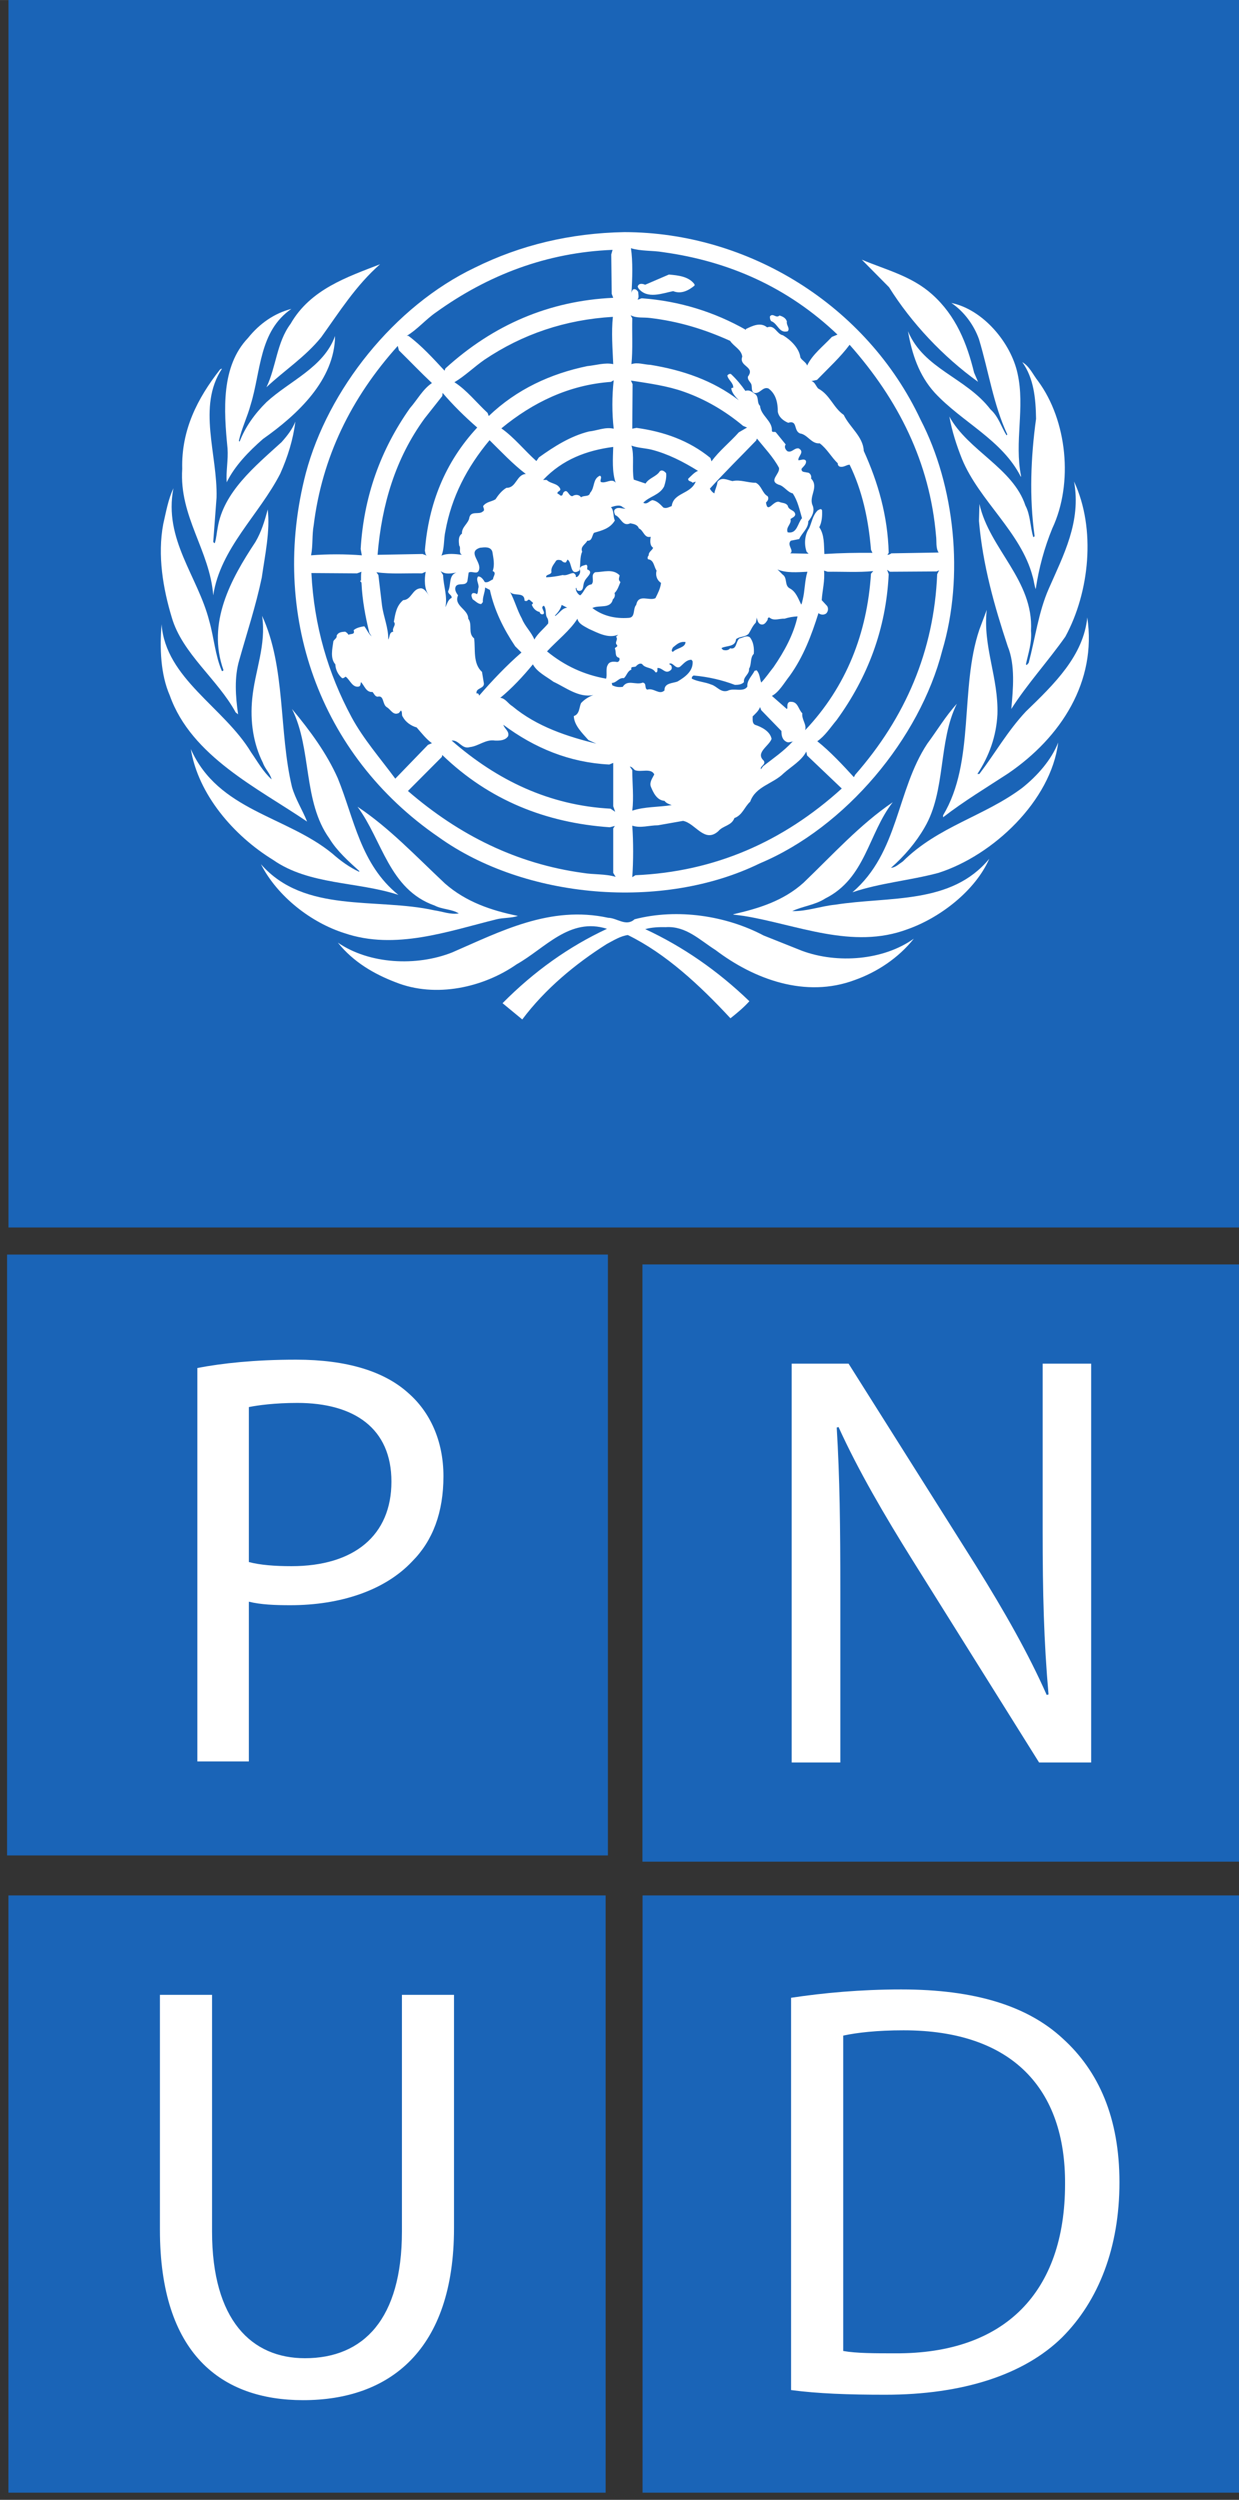<?xml version="1.0" encoding="UTF-8" standalone="no"?>
<svg
   width="96.655"
   height="195"
   version="1.1"
   viewBox="0 0 25.574 51.594"
   id="svg113"
   sodipodi:docname="pnud.svg"
   inkscape:version="1.1.2 (1:1.1+202202050950+0a00cf5339)"
   xmlns:inkscape="http://www.inkscape.org/namespaces/inkscape"
   xmlns:sodipodi="http://sodipodi.sourceforge.net/DTD/sodipodi-0.dtd"
   xmlns="http://www.w3.org/2000/svg"
   xmlns:svg="http://www.w3.org/2000/svg">
  <rect x="0" y="0" width="25.574" height="51.594" fill="#333333" stroke="none"/>
  <sodipodi:namedview
     id="namedview115"
     pagecolor="#ffffff"
     bordercolor="#666666"
     borderopacity="1.0"
     inkscape:pageshadow="2"
     inkscape:pageopacity="0.0"
     inkscape:pagecheckerboard="0"
     showgrid="false"
     fit-margin-top="0"
     fit-margin-left="0"
     fit-margin-right="0"
     fit-margin-bottom="0"
     inkscape:zoom="4.1948718"
     inkscape:cx="48.154034"
     inkscape:cy="97.5"
     inkscape:window-width="1920"
     inkscape:window-height="1052"
     inkscape:window-x="0"
     inkscape:window-y="1"
     inkscape:window-maximized="1"
     inkscape:current-layer="svg113" />
  <defs
     id="defs5">
    <clipPath
       id="clipPath6711-2">
      <path
         d="M 0,612 H 792 V 0 H 0 Z"
         id="path2" />
    </clipPath>
  </defs>
  <g
     transform="matrix(3.075,0,0,3.075,1114.443,-1558.707)"
     id="g109">
    <path
       d="m -358.34,519.35 h -4.033 v -4.033 h 4.033 z"
       fill="#1a64b7"
       id="path7" />
    <g
       transform="matrix(0.093,0,0,-0.093,-394.96,546.6)"
       id="g107">
      <g
         clip-path="url(#clipPath6711-2)"
         id="g105">
        <g
           transform="translate(378.14,319.99)"
           id="g11">
          <path
             d="m 0,0 c 0,3.848 -2.69,5.68 -6.793,5.68 -1.62,0 -2.858,-0.17 -3.498,-0.3 V -5.804 C -9.483,-6.02 -8.413,-6.103 -7.219,-6.103 -2.69,-6.103 0,-3.885 0,0 m 3.754,0.388 c 0,-2.603 -0.765,-4.651 -2.262,-6.152 -1.962,-2.084 -5.165,-3.156 -8.791,-3.156 -1.114,0 -2.136,0.041 -2.992,0.254 v -11.528 h -3.717 V 8.2 c 1.796,0.343 4.144,0.601 7.131,0.601 3.678,0 6.364,-0.854 8.073,-2.39 C 2.774,5.045 3.754,2.955 3.754,0.388"
             fill="#ffffff"
             id="path9" />
        </g>
        <path
           d="m 439.38,292.56 h -43.123 v 43.104 h 43.123 z"
           fill="#1a64b7"
           id="path13" />
        <g
           transform="translate(410.54,299.72)"
           id="g17">
          <path
             d="m 0,0 v 12.302 c 0,4.784 -0.042,8.236 -0.261,11.868 l 0.131,0.041 C 1.282,21.099 3.203,17.81 5.207,14.604 L 14.345,0 h 3.759 V 28.783 H 14.603 V 16.697 c 0,-4.441 0.084,-7.942 0.424,-11.786 L 14.896,4.872 c -1.323,2.989 -3.023,5.98 -5.12,9.35 L 0.595,28.783 H -3.511 V 0 Z"
             fill="#ffffff"
             id="path15" />
        </g>
        <path
           d="m 393.6,247.02 h -43.104 v 43.104 H 393.6 Z"
           fill="#1a64b7"
           id="path19" />
        <g
           transform="translate(361.43,282.95)"
           id="g23">
          <path
             d="m 0,0 v -16.956 c 0,-8.97 4.442,-12.297 10.337,-12.297 6.231,0 10.889,3.591 10.889,12.423 V 0 h -3.759 v -17.08 c 0,-6.325 -2.777,-9.146 -7.001,-9.146 -3.845,0 -6.704,2.741 -6.704,9.146 V 0 Z"
             fill="#ffffff"
             id="path21" />
        </g>
        <path
           d="m 439.39,247.02 h -43.125 v 43.104 h 43.125 z"
           fill="#1a64b7"
           id="path25" />
        <g
           transform="translate(426.76,269.29)"
           id="g29">
          <path
             d="m 0,0 c 0.043,6.873 -3.804,11.1 -11.658,11.1 -1.92,0 -3.372,-0.168 -4.354,-0.382 v -22.761 c 0.933,-0.17 2.299,-0.17 3.756,-0.17 C -4.315,-12.255 0,-7.772 0,0 m 3.926,0.127 c 0,-4.694 -1.495,-8.542 -4.138,-11.188 -2.737,-2.694 -7.178,-4.14 -12.77,-4.14 -2.69,0 -4.87,0.082 -6.793,0.337 v 28.312 c 2.31,0.347 4.999,0.602 7.945,0.602 5.339,0 9.137,-1.198 11.663,-3.544 C 2.431,8.153 3.926,4.781 3.926,0.127"
             fill="#ffffff"
             id="path27" />
        </g>
        <path
           d="m 350.5,338.33 h 88.925 v 88.924 H 350.5 Z"
           fill="#1a64b7"
           id="path31" />
        <g
           transform="translate(417.61,363.92)"
           id="g35">
          <path
             d="m 0,0 c -2.037,-0.545 -4.217,-0.724 -6.198,-1.398 3.354,2.879 3.166,7.336 5.405,10.726 0.713,0.959 1.303,1.966 2.133,2.88 C -0.021,9.469 0.57,5.926 -0.994,3.271 -1.598,2.216 -2.463,1.197 -3.413,0.368 c 0.31,0.011 0.582,0.283 0.854,0.461 2.547,2.537 5.868,3.248 8.618,5.31 C 7.16,7.016 8.167,8.166 8.654,9.41 8.131,5.202 3.949,1.255 0,0"
             fill="#ffffff"
             id="path33" />
        </g>
        <g
           transform="translate(426.78,380.97)"
           id="g39">
          <path
             d="m 0,0 c -1.244,-1.767 -2.751,-3.415 -3.9,-5.217 0.13,1.424 0.297,3.176 -0.26,4.528 -0.961,2.904 -1.801,5.856 -2.074,9.043 l 0.035,1.222 c 0.722,-3.259 3.924,-5.5 3.721,-9.152 0.072,-0.887 -0.202,-1.634 -0.366,-2.416 l 0.058,-0.059 0.142,0.165 c 0.475,1.79 0.711,3.675 1.447,5.345 1.053,2.407 2.358,4.837 1.826,7.74 C 2.228,7.773 1.742,3.199 0,0"
             fill="#ffffff"
             id="path37" />
        </g>
        <g
           transform="translate(424.81,399.42)"
           id="g43">
          <path
             d="m 0,0 c 2.098,-2.844 2.56,-7.373 1.03,-10.632 -0.569,-1.387 -0.97,-2.857 -1.197,-4.386 -0.106,0.261 -0.129,0.617 -0.224,0.914 -0.831,3.187 -3.854,5.463 -5.096,8.475 -0.392,0.983 -0.724,2.002 -0.914,3.069 1.329,-2.453 4.599,-3.722 5.489,-6.425 0.367,-0.686 0.343,-1.539 0.567,-2.275 0.049,0 0.096,0.035 0.096,0.083 -0.391,2.785 -0.272,5.701 0.106,8.451 -0.024,1.493 -0.165,2.939 -0.995,4.09 C -0.604,1.055 -0.367,0.461 0,0"
             fill="#ffffff"
             id="path41" />
        </g>
        <g
           transform="translate(423.33,399.97)"
           id="g47">
          <path
             d="M 0,0 C 0.557,-2.488 -0.25,-4.919 0.259,-7.431 L 0.236,-7.455 c -1.352,2.667 -4.231,3.924 -6.211,6.058 -1.149,1.268 -1.647,2.808 -1.932,4.443 1.138,-2.737 4.195,-3.341 5.951,-5.64 0.593,-0.534 0.782,-1.269 1.161,-1.874 l 0.058,0.06 C -1.745,-2.252 -2.087,0.178 -2.786,2.478 -3.142,3.474 -3.842,4.457 -4.777,5.085 -2.479,4.612 -0.476,2.205 0,0"
             fill="#ffffff"
             id="path45" />
        </g>
        <g
           transform="translate(417.16,405.68)"
           id="g51">
          <path
             d="M 0,0 C 1.741,-1.552 2.525,-3.567 3.034,-5.653 L 3.32,-6.317 C 0.794,-4.504 -1.492,-2.063 -3.104,0.51 L -5.072,2.501 C -3.342,1.766 -1.481,1.328 0,0"
             fill="#ffffff"
             id="path49" />
        </g>
        <g
           transform="translate(377.32,407.85)"
           id="g55">
          <path
             d="m 0,0 c -1.743,-1.528 -2.952,-3.461 -4.245,-5.262 -1.16,-1.434 -2.642,-2.382 -3.957,-3.615 0.71,1.47 0.735,3.225 1.742,4.575 C -5.026,-1.801 -2.371,-0.924 0,0"
             fill="#ffffff"
             id="path53" />
        </g>
        <g
           transform="translate(367.79,402.53)"
           id="g59">
          <path
             d="M 0,0 C 0.843,1.055 1.922,1.79 3.13,2.098 0.783,0.485 0.937,-2.407 0.19,-4.813 -0.047,-5.701 -0.46,-6.519 -0.664,-7.432 l 0.06,-0.047 c 0.391,1.031 1.079,2.003 1.933,2.845 1.67,1.541 4.136,2.501 4.952,4.776 -0.035,-3.165 -2.677,-5.654 -5.202,-7.432 -1.043,-0.912 -2.05,-1.956 -2.619,-3.128 -0.06,0.794 0.12,1.6 0.06,2.453 C -1.754,-5.204 -1.954,-2.051 0,0"
             fill="#ffffff"
             id="path57" />
        </g>
        <g
           transform="translate(363.04,393.08)"
           id="g63">
          <path
             d="M 0,0 C -0.072,2.798 1.091,5.085 2.726,7.17 2.774,7.195 2.809,7.242 2.868,7.23 1.066,4.492 2.56,1.043 2.477,-2.074 L 2.238,-5.263 C 2.274,-5.286 2.274,-5.381 2.356,-5.345 2.464,-4.99 2.488,-4.61 2.56,-4.243 2.984,-1.671 5.216,0.154 7.17,1.932 7.584,2.394 7.952,2.869 8.165,3.413 8.011,2.133 7.607,0.842 7.075,-0.344 5.558,-3.306 2.749,-5.736 2.238,-9.126 1.989,-5.879 -0.227,-3.449 0,0"
             fill="#ffffff"
             id="path61" />
        </g>
        <g
           transform="translate(361.67,389.1)"
           id="g67">
          <path
             d="m 0,0 c 0.202,0.877 0.356,1.778 0.735,2.584 -0.722,-3.697 1.768,-6.365 2.584,-9.577 0.343,-1.197 0.427,-2.489 0.913,-3.615 0.047,-0.024 0.083,0.023 0.117,0.059 -1.22,3.414 0.536,6.579 2.299,9.246 0.428,0.723 0.677,1.528 0.891,2.359 0.189,-1.542 -0.201,-3.32 -0.428,-4.92 -0.426,-2.039 -1.067,-3.97 -1.623,-5.95 -0.368,-1.232 -0.273,-2.63 -0.084,-3.923 l -0.176,0.142 C 3.935,-11.213 1.374,-9.352 0.616,-6.744 -0.011,-4.67 -0.427,-2.264 0,0"
             fill="#ffffff"
             id="path65" />
        </g>
        <g
           transform="translate(361.55,381.87)"
           id="g71">
          <path
             d="m 0,0 c 0.285,-3.923 4.505,-5.996 6.46,-9.245 0.463,-0.664 0.864,-1.398 1.481,-1.955 -0.095,0.416 -0.485,0.771 -0.628,1.198 -0.687,1.361 -0.936,2.986 -0.77,4.633 0.19,2.004 1.03,3.865 0.71,5.973 1.72,-3.708 1.198,-8.331 2.158,-12.349 0.248,-0.877 0.758,-1.659 1.091,-2.501 -3.532,2.407 -8.345,4.694 -9.91,9.102 C -0.07,-3.626 -0.144,-1.742 0,0"
             fill="#ffffff"
             id="path69" />
        </g>
        <g
           transform="translate(363.66,372.86)"
           id="g75">
          <path
             d="m 0,0 c 1.97,-4.455 6.898,-4.824 10.207,-7.538 0.604,-0.534 1.243,-0.995 1.931,-1.316 l 0.036,0.036 c -0.759,0.688 -1.637,1.47 -2.17,2.359 C 8.071,-3.77 8.749,0 7.303,2.892 8.618,1.315 9.814,-0.319 10.608,-2.109 11.795,-5.025 12.245,-8.322 14.982,-10.525 12.02,-9.553 8.548,-9.825 5.939,-8 3.083,-6.245 0.534,-3.272 0,0"
             fill="#ffffff"
             id="path73" />
        </g>
        <g
           transform="translate(368.72,364.55)"
           id="g79">
          <path
             d="m 0,0 c 3.152,-3.59 8.31,-2.393 12.517,-3.33 0.591,-0.083 1.138,-0.319 1.766,-0.225 -0.499,0.32 -1.196,0.284 -1.741,0.569 C 9.245,-1.825 8.76,1.742 6.97,4.148 9.258,2.631 11.178,0.581 13.287,-1.397 14.805,-2.726 16.629,-3.342 18.549,-3.733 18.087,-3.898 17.482,-3.852 16.985,-3.982 13.536,-4.835 9.695,-6.223 6.033,-4.978 3.651,-4.23 1.197,-2.347 0,0"
             fill="#ffffff"
             id="path77" />
        </g>
        <g
           transform="translate(411.58,356.19)"
           id="g83">
          <path
             d="m 0,0 c -3.556,-1.329 -7.272,0.059 -10.052,2.168 -1.129,0.712 -2.124,1.743 -3.584,1.648 -0.524,0.011 -1.035,-0.013 -1.486,-0.142 2.707,-1.257 5.214,-2.986 7.517,-5.203 -0.391,-0.44 -0.889,-0.854 -1.366,-1.232 -2.21,2.381 -4.665,4.669 -7.405,6.008 -0.535,-0.071 -1.043,-0.392 -1.53,-0.652 -2.228,-1.41 -4.433,-3.224 -6.091,-5.44 l -1.423,1.174 c 2.276,2.298 4.789,4.088 7.54,5.368 -2.703,0.854 -4.469,-1.409 -6.52,-2.56 -2.393,-1.671 -5.831,-2.453 -8.724,-1.304 -1.554,0.593 -3.059,1.459 -4.185,2.868 2.276,-1.564 5.667,-1.73 8.25,-0.71 3.474,1.505 7.075,3.412 11.261,2.501 0.651,-0.012 1.292,-0.665 1.907,-0.107 3.11,0.806 6.635,0.249 9.319,-1.173 L -3.805,2.109 C -1.245,1.161 2.074,1.421 4.268,2.987 3.14,1.576 1.601,0.568 0,0"
             fill="#ffffff"
             id="path81" />
        </g>
        <g
           transform="translate(415.4,359.86)"
           id="g87">
          <path
             d="m 0,0 c -3.993,-1.505 -8.013,0.344 -11.848,0.96 l -0.736,0.095 v 0.023 c 1.829,0.415 3.61,0.961 5.07,2.276 2.147,2.062 4.053,4.184 6.436,5.808 C -2.844,6.897 -3.032,3.674 -5.948,2.216 -6.672,1.743 -7.586,1.66 -8.333,1.303 -7.265,1.28 -6.294,1.66 -5.237,1.766 -1.326,2.382 3.154,1.753 5.892,5.085 4.873,2.762 2.323,0.818 0,0"
             fill="#ffffff"
             id="path85" />
        </g>
        <g
           transform="translate(422.65,371.1)"
           id="g91">
          <path
             d="m 0,0 c -1.576,-1.031 -3.177,-1.991 -4.694,-3.164 v 0.142 c 2.324,3.864 1.185,9.161 2.62,13.404 l 0.532,1.423 C -1.836,9.161 -0.687,6.921 -0.771,4.266 -0.854,2.666 -1.375,1.245 -2.217,-0.036 h 0.143 C -0.938,1.457 -0.048,3.046 1.281,4.468 3.343,6.459 5.44,8.498 5.714,11.26 6.411,6.648 3.827,2.607 0,0"
             fill="#ffffff"
             id="path89" />
        </g>
        <g
           transform="translate(417.53,385.48)"
           id="g95">
          <path
             d="m 0,0 c -0.227,-5.547 -2.29,-10.336 -5.916,-14.473 l -0.095,-0.178 c -0.745,0.818 -1.741,1.886 -2.643,2.596 0.547,0.367 0.961,1.008 1.398,1.529 2.252,3.094 3.568,6.578 3.757,10.526 L -3.616,0.32 -3.414,0.177 -0.036,0.2 0.141,0.283 Z m -21.781,-21.726 -0.226,-0.142 c 0.083,1.209 0.083,2.513 0,3.721 0.592,-0.201 1.22,0.024 1.849,0.024 l 1.818,0.32 c 0.902,-0.178 1.543,-1.635 2.54,-0.747 0.345,0.415 0.95,0.381 1.164,0.949 0.581,0.212 0.724,0.805 1.141,1.184 0.391,1.115 1.65,1.28 2.419,2.052 0.56,0.497 1.297,0.911 1.628,1.564 l 0.059,-0.284 2.502,-2.383 c -4.236,-3.841 -9.174,-6.01 -14.894,-6.258 m -0.038,7.584 c 0.428,-0.176 1.164,0.179 1.4,-0.307 -0.132,-0.273 -0.344,-0.533 -0.26,-0.853 0.177,-0.439 0.438,-1.02 0.996,-1.055 0.143,-0.189 0.332,-0.237 0.523,-0.309 -0.951,-0.153 -1.971,-0.106 -2.847,-0.402 0.119,0.96 0,1.955 0,2.926 l -0.178,0.262 c 0.165,-0.023 0.249,-0.165 0.366,-0.262 m -0.877,6.01 c -0.261,-0.035 -0.472,-0.012 -0.686,0.083 -0.109,0.013 -0.073,0.131 -0.109,0.202 0.345,-0.011 0.512,0.403 0.878,0.343 0.214,0.191 0.25,0.51 0.545,0.617 -0.095,0.307 0.287,0.107 0.367,0.284 0.108,0.096 0.249,0.202 0.404,0.119 0.237,-0.344 0.724,-0.201 0.962,-0.593 0.118,-0.047 0.154,0.083 0.143,0.166 v 0.142 c 0.379,0.037 0.569,-0.509 0.974,-0.142 0.094,0.083 0.07,0.262 0,0.343 -0.048,0.024 -0.107,0.049 -0.119,0.108 0.272,0.13 0.438,-0.415 0.771,-0.225 0.273,0.225 0.462,0.509 0.831,0.509 l 0.082,-0.106 c 0.06,-0.712 -0.545,-1.139 -1.079,-1.459 -0.344,-0.142 -0.974,-0.093 -0.951,-0.651 -0.39,-0.356 -0.758,0.213 -1.247,0.059 -0.226,0.118 -0.01,0.45 -0.32,0.51 -0.498,-0.213 -1.091,0.26 -1.446,-0.309 m -2.868,-13.428 c -4.765,0.651 -8.937,2.715 -12.635,5.914 l 2.443,2.453 0.036,0.144 c 3.377,-3.261 7.467,-4.896 12.09,-5.216 l 0.366,0.096 -0.118,-0.179 v -3.212 l 0.176,-0.285 c -0.735,0.226 -1.599,0.155 -2.358,0.285 m -16.701,11.236 c -1.705,3.165 -2.713,6.614 -2.902,10.407 l 3.293,-0.024 0.323,0.118 C -41.6,0 -41.577,-0.226 -41.587,-0.487 l -0.024,0.036 c -0.095,-0.072 0.07,-0.107 0.06,-0.177 0.058,-1.256 0.282,-2.442 0.567,-3.605 l 0.166,-0.259 c -0.249,0.223 -0.343,0.497 -0.532,0.735 -0.274,-0.048 -0.569,-0.107 -0.772,-0.286 0.131,-0.342 -0.213,-0.236 -0.366,-0.331 -0.048,0.082 -0.143,0.178 -0.238,0.225 -0.249,-0.013 -0.51,-0.037 -0.616,-0.285 0.035,-0.177 -0.167,-0.26 -0.238,-0.403 -0.071,-0.533 -0.248,-1.231 0.142,-1.67 0.012,-0.392 0.202,-0.747 0.486,-0.996 0.119,-0.024 0.178,0.071 0.261,0.107 0.319,-0.237 0.486,-0.819 0.96,-0.712 0.144,0.072 0.096,0.213 0.144,0.319 0.249,-0.247 0.366,-0.757 0.828,-0.71 0.118,-0.119 0.177,-0.331 0.368,-0.344 0.497,0.131 0.318,-0.568 0.687,-0.769 0.285,-0.179 0.44,-0.606 0.853,-0.404 l 0.143,0.178 c 0.13,-0.096 0.023,-0.332 0.141,-0.462 0.203,-0.38 0.606,-0.653 0.997,-0.759 0.343,-0.391 0.699,-0.853 1.103,-1.138 l -0.285,-0.119 -2.36,-2.441 c -1.078,1.458 -2.309,2.87 -3.153,4.433 m -2.737,13.855 c 0.605,4.895 2.689,9.186 6.068,12.944 l 0.083,-0.32 c 0.808,-0.795 1.612,-1.637 2.384,-2.36 -0.666,-0.45 -1.056,-1.208 -1.588,-1.813 -2.123,-3.009 -3.331,-6.377 -3.556,-10.158 l 0.083,-0.462 c -1.185,0.095 -2.478,0.095 -3.663,0 0.143,0.723 0.06,1.458 0.189,2.169 m 8.82,15.361 c 3.756,2.702 7.987,4.327 12.753,4.516 l -0.096,-0.331 0.034,-2.845 0.109,-0.285 c -4.624,-0.213 -8.653,-1.944 -12.114,-5.096 l -0.059,-0.165 c -0.793,0.852 -1.684,1.836 -2.619,2.522 h -0.106 c 0.734,0.428 1.374,1.187 2.098,1.684 M -23.347,10.5 c -0.617,0.144 -1.198,-0.142 -1.791,-0.201 -1.325,-0.333 -2.487,-1.066 -3.612,-1.873 -0.06,-0.094 -0.121,-0.178 -0.18,-0.261 -0.819,0.724 -1.622,1.731 -2.526,2.359 2.289,1.886 4.898,3.141 7.909,3.355 l 0.2,0.118 c -0.128,-1.15 -0.128,-2.382 0,-3.497 m -0.937,-3.84 c -0.071,0.166 0.131,0.345 -0.059,0.451 -0.545,-0.249 -0.343,-0.854 -0.711,-1.245 -0.06,-0.308 -0.462,-0.153 -0.652,-0.32 -0.143,0.225 -0.427,0.214 -0.628,0.083 -0.284,0 -0.332,0.58 -0.628,0.285 -0.083,-0.096 -0.037,-0.309 -0.26,-0.225 -0.049,0.082 -0.131,0.094 -0.19,0.141 -0.013,0.179 0.297,0.154 0.19,0.368 -0.214,0.38 -0.677,0.32 -0.961,0.604 h -0.26 c 1.398,1.482 3.152,2.134 5.061,2.383 -0.025,-0.853 -0.093,-1.813 0.176,-2.584 -0.294,0.367 -0.711,-0.095 -1.078,0.059 m -3.308,-9.648 c 0.214,0.214 0.417,0.475 0.488,0.771 l 0.402,-0.201 c -0.367,-0.024 -0.569,-0.393 -0.852,-0.594 z m 3.818,-3.556 c -0.167,-0.271 -0.035,-0.676 -0.119,-0.996 -1.576,0.274 -2.998,0.927 -4.267,1.969 0.712,0.77 1.683,1.528 2.194,2.359 0.072,-0.38 0.521,-0.558 0.828,-0.736 0.635,-0.283 1.398,-0.719 2.117,-0.417 -0.059,-0.044 -0.104,-0.112 -0.16,-0.15 0.202,-0.203 -0.154,-0.416 0.083,-0.606 0.048,-0.154 -0.154,-0.131 -0.166,-0.249 0.118,-0.213 -0.036,-0.593 0.307,-0.663 0.085,-0.119 0,-0.297 -0.141,-0.308 -0.237,0.047 -0.557,0.059 -0.676,-0.203 m -7.312,12.779 c -0.333,-0.191 -0.593,-0.522 -0.795,-0.831 -0.285,-0.178 -0.652,-0.166 -0.889,-0.486 0,-0.129 0.154,-0.296 -0.022,-0.391 -0.275,-0.26 -0.842,0.071 -0.972,-0.426 -0.051,-0.439 -0.569,-0.687 -0.535,-1.174 -0.284,-0.191 -0.236,-0.557 -0.202,-0.854 0.154,-0.188 -0.07,-0.533 0.202,-0.675 -0.461,0.059 -1.068,0.131 -1.482,-0.06 0.226,0.534 0.155,1.198 0.285,1.767 0.439,2.453 1.554,4.61 3.188,6.566 0.819,-0.806 1.694,-1.742 2.62,-2.441 -0.675,-0.024 -0.687,-1.021 -1.398,-0.995 m -1.647,-14.024 -0.12,0.736 c -0.674,0.604 -0.464,1.648 -0.568,2.417 -0.475,0.38 -0.095,0.997 -0.427,1.424 0.011,0.687 -1.068,0.923 -0.735,1.683 -0.131,0.189 -0.296,0.437 -0.143,0.675 0.214,0.25 0.675,-0.024 0.818,0.343 l 0.093,0.629 c 0.251,0.142 0.606,-0.178 0.736,0.165 0.239,0.593 -0.877,1.316 0.084,1.625 0.321,0.035 0.759,0.106 0.888,-0.284 0.072,-0.451 0.19,-0.937 0.024,-1.4 0.308,-0.119 0.024,-0.391 0.024,-0.593 -0.19,-0.082 -0.367,-0.271 -0.593,-0.2 -0.093,0.154 -0.261,0.426 -0.486,0.402 -0.179,-0.248 0.071,-0.509 0.035,-0.793 -0.059,-0.167 -0.012,-0.356 -0.117,-0.486 -0.083,0.059 -0.165,0.093 -0.285,0.082 -0.202,-0.106 -0.07,-0.32 -0.022,-0.45 0.21,-0.131 0.365,-0.332 0.614,-0.344 l 0.121,0.142 c -0.027,0.38 0.152,0.676 0.164,1.056 l 0.344,-0.178 c 0.319,-1.469 0.984,-2.81 1.826,-4.067 l 0.452,-0.449 c -1.08,-0.936 -2.135,-2.051 -3.048,-3.106 v -0.023 c -0.013,0.046 -0.049,0.237 -0.191,0.165 -0.093,0.451 0.653,0.321 0.512,0.829 m 7.56,-4.183 0.569,-0.26 c -2.062,0.508 -4.278,1.22 -6.057,2.703 -0.306,0.177 -0.509,0.58 -0.876,0.603 0.829,0.675 1.66,1.565 2.357,2.419 0.309,-0.57 0.972,-0.877 1.483,-1.257 0.896,-0.416 1.829,-1.173 2.88,-0.96 -0.326,-0.119 -0.627,-0.301 -0.889,-0.581 -0.143,-0.32 -0.095,-0.793 -0.522,-0.936 0.024,-0.676 0.628,-1.245 1.055,-1.731 m -3.519,9.245 c 0.011,-0.119 0.153,-0.225 0.284,-0.142 0.13,0.177 -0.284,0.486 0.023,0.592 0.19,-0.213 0.094,-0.569 0.202,-0.817 0.096,-0.13 0.129,-0.284 0.107,-0.463 -0.321,-0.391 -0.77,-0.735 -0.997,-1.161 -0.213,0.532 -0.687,0.961 -0.9,1.506 -0.344,0.616 -0.52,1.316 -0.854,1.931 0.285,-0.355 1.045,0.048 1.045,-0.628 0.046,-0.036 0.117,-0.023 0.177,-0.023 0.094,0.106 0.106,0.118 0.225,0.058 0.06,-0.117 0.343,-0.177 0.118,-0.319 0.082,-0.249 0.296,-0.486 0.57,-0.534 m 5.31,17.886 c -0.617,0.13 -1.244,-0.083 -1.872,-0.142 -2.645,-0.546 -5.097,-1.672 -7.113,-3.604 l -0.084,0.226 c -0.794,0.735 -1.515,1.659 -2.393,2.215 0.759,0.451 1.434,1.115 2.17,1.625 2.749,1.848 5.83,2.892 9.267,3.093 -0.118,-1.114 -0.022,-2.287 0.025,-3.413 m -13.453,-13.821 -0.31,0.119 -3.246,-0.059 c 0.296,3.626 1.293,6.957 3.39,9.837 l 1.281,1.624 0.021,0.226 c 0.761,-0.89 1.602,-1.719 2.501,-2.502 -2.334,-2.513 -3.518,-5.523 -3.78,-8.901 0.048,-0.118 0.013,-0.261 0.143,-0.344 m -2.418,-5.487 c -0.322,-0.037 -0.237,-0.391 -0.369,-0.568 0.026,0.829 -0.341,1.634 -0.451,2.476 l -0.259,2.181 -0.143,0.202 c 1.043,-0.154 2.195,-0.059 3.297,-0.083 l 0.26,0.118 c -0.096,-0.522 -0.12,-1.28 0.261,-1.742 -0.132,0.142 -0.321,0.557 -0.63,0.545 -0.603,-0.036 -0.65,-0.83 -1.255,-0.854 -0.499,-0.415 -0.57,-0.995 -0.675,-1.564 0.213,-0.226 -0.168,-0.45 -0.036,-0.711 m 3.591,4.089 -0.178,0.284 c 0.356,-0.26 0.724,-0.177 1.138,-0.106 -0.581,-0.19 -0.367,-0.902 -0.592,-1.34 -0.036,-0.213 0.284,-0.272 0.249,-0.486 -0.285,-0.142 -0.322,-0.45 -0.451,-0.675 0.166,0.794 -0.143,1.54 -0.166,2.323 m 12.421,-17.09 -0.332,0.226 c -4.409,0.235 -8.177,2.037 -11.472,4.917 0.533,0.059 0.733,-0.652 1.315,-0.473 0.64,0.071 1.138,0.58 1.813,0.473 0.333,-0.012 0.747,0 0.95,0.319 0.105,0.355 -0.273,0.535 -0.345,0.819 2.239,-1.671 4.765,-2.726 7.645,-2.868 l 0.285,0.118 v -3.129 z m 0.545,21.984 0.2,-0.105 c -0.248,-0.012 -0.53,0.142 -0.745,-0.036 -0.141,-0.107 -0.047,-0.296 0,-0.426 0.426,-0.166 0.522,-0.866 1.091,-0.594 0.237,-0.047 0.532,-0.094 0.616,-0.367 0.343,-0.13 0.39,-0.735 0.855,-0.604 -0.025,-0.225 -0.095,-0.617 0.177,-0.794 -0.071,-0.202 -0.332,-0.285 -0.319,-0.546 -0.061,-0.071 -0.119,-0.189 -0.047,-0.285 0.437,-0.046 0.415,-0.544 0.615,-0.817 -0.095,-0.343 0.025,-0.699 0.321,-0.888 -0.046,-0.404 -0.226,-0.747 -0.403,-1.103 -0.463,-0.225 -1.224,0.344 -1.388,-0.486 -0.261,-0.285 -0.036,-0.912 -0.546,-0.936 -0.972,-0.071 -1.873,0.141 -2.619,0.711 0.485,0.249 1.315,-0.095 1.481,0.628 0.131,0.106 0.178,0.296 0.119,0.45 0.226,0.226 0.309,0.521 0.426,0.795 -0.177,0.176 -0.095,0.272 -0.057,0.486 -0.488,0.497 -1.149,0.237 -1.767,0.225 -0.368,-0.214 -0.013,-0.617 -0.262,-0.877 -0.473,-0.06 -0.485,-0.522 -0.817,-0.794 -0.19,0.083 -0.332,0.343 -0.32,0.533 h 0.06 c -0.024,-0.096 0.035,-0.178 0.118,-0.202 0.45,-0.072 0.307,0.438 0.45,0.664 0.072,0.284 0.736,0.676 0.203,0.877 -0.027,0.118 0.069,0.273 -0.084,0.344 -0.166,-0.071 -0.44,-0.071 -0.463,-0.32 0.084,-0.213 0,-0.427 -0.189,-0.569 h -0.095 c 0.036,0.142 -0.072,0.238 -0.166,0.285 -0.273,-0.013 -0.497,-0.214 -0.772,-0.143 -0.378,-0.083 -0.806,-0.154 -1.195,-0.166 -0.048,0.226 0.307,0.154 0.379,0.368 -0.06,0.355 0.178,0.568 0.333,0.829 0.094,0.095 0.271,0.06 0.38,0.024 0.092,-0.095 0.189,-0.177 0.33,-0.142 l 0.118,0.202 c 0.357,-0.214 0.154,-1.233 0.852,-0.795 0.109,0.438 0.014,0.96 0.204,1.364 -0.156,0.378 0.248,0.533 0.368,0.793 0.366,-0.035 0.331,0.378 0.485,0.569 0.556,0.166 1.15,0.297 1.505,0.889 -0.143,0.297 -0.048,0.723 -0.283,0.959 0.247,0.084 0.662,0.214 0.851,0 m 1.992,13.655 c 2.079,-0.248 3.919,-0.817 5.759,-1.648 0.273,-0.414 0.807,-0.615 0.878,-1.138 -0.271,-0.722 0.963,-0.71 0.406,-1.445 -0.037,-0.237 0.166,-0.368 0.246,-0.546 0.072,-0.201 -0.033,-0.51 0.205,-0.627 0.426,-0.096 0.605,0.474 1.031,0.32 0.558,-0.403 0.677,-1.067 0.677,-1.684 0.071,-0.391 0.403,-0.651 0.748,-0.794 0.701,0.214 0.368,-0.569 0.855,-0.77 C -9.353,10.086 -9.08,9.386 -8.478,9.445 -7.941,9.042 -7.646,8.45 -7.172,8 -7.185,7.893 -7.124,7.798 -7.03,7.763 c 0.285,-0.072 0.464,0.13 0.71,0.142 0.914,-1.873 1.363,-3.947 1.542,-6.14 L -4.671,1.54 C -5.82,1.552 -6.97,1.529 -8.143,1.457 -8.179,2.132 -8.132,2.844 -8.51,3.39 c 0.189,0.355 0.223,0.818 0.2,1.22 -0.072,0.179 -0.227,0.023 -0.307,0 C -8.997,4.243 -9.045,3.733 -9.246,3.306 -9.567,2.844 -9.614,2.145 -9.424,1.623 L -9.281,1.48 -10.61,1.505 c 0.319,0.201 -0.273,0.593 0.047,0.913 l 0.605,0.118 c 0.188,0.439 0.664,0.758 0.653,1.279 0.26,0.321 0.497,0.735 0.308,1.163 -0.284,0.651 0.487,1.315 -0.107,1.931 0.059,0.178 -0.071,0.439 -0.285,0.427 -0.19,0.059 -0.404,0 -0.404,0.261 0.108,0.166 0.381,0.332 0.319,0.592 -0.14,0.178 -0.367,0.024 -0.545,0.036 -0.045,0.285 0.488,0.592 0.025,0.854 -0.319,0.058 -0.498,-0.344 -0.819,-0.202 -0.143,0.118 -0.249,0.319 -0.119,0.485 l -0.712,0.877 c -0.072,0.083 -0.273,-0.046 -0.286,0.119 0.048,0.7 -0.806,1.091 -0.854,1.789 -0.261,0.238 -0.048,0.677 -0.393,0.878 -0.19,0.142 -0.403,0.308 -0.664,0.202 -0.297,0.427 -0.641,0.841 -1.046,1.221 -0.116,0.034 -0.2,-0.036 -0.259,-0.107 0.059,-0.332 0.451,-0.521 0.426,-0.89 -0.058,0.013 -0.106,0 -0.143,-0.046 0.05,-0.344 0.323,-0.617 0.547,-0.854 -1.864,1.433 -4.06,2.181 -6.388,2.559 -0.452,0.013 -0.914,0.203 -1.364,0.049 0.108,1.03 0.036,2.204 0.061,3.307 l -0.119,0.225 c 0.439,-0.237 0.913,-0.131 1.422,-0.202 m 0.916,4.753 c 4.749,-0.653 9.012,-2.536 12.592,-5.95 l -0.403,-0.166 c -0.652,-0.699 -1.41,-1.268 -1.79,-2.074 -0.048,0.226 -0.381,0.379 -0.486,0.593 -0.072,0.652 -0.7,1.268 -1.259,1.6 -0.463,0.082 -0.568,0.782 -1.14,0.568 -0.474,0.403 -1.069,0.107 -1.53,-0.118 v -0.06 c -2.257,1.281 -4.774,2.075 -7.493,2.276 -0.13,0 -0.202,-0.105 -0.341,-0.083 0.139,0.095 0.068,0.38 0.056,0.546 -0.072,0.118 -0.213,0.26 -0.378,0.166 -0.06,-0.083 -0.108,-0.179 -0.108,-0.285 0.071,1.055 0.108,2.334 -0.035,3.272 0.723,-0.226 1.552,-0.155 2.315,-0.285 m 2.219,-30.555 c 1.045,-0.095 2.031,-0.32 2.968,-0.676 0.238,0 0.499,0.024 0.654,0.2 -0.06,0.393 0.415,0.569 0.367,0.962 0.203,0.33 0.059,0.794 0.343,1.077 0.038,0.417 -0.022,0.879 -0.284,1.197 -0.26,0.168 -0.499,-0.047 -0.748,-0.083 -0.283,-0.212 -0.176,-0.841 -0.676,-0.711 -0.119,-0.165 -0.344,-0.165 -0.51,-0.117 -0.036,0.059 -0.121,0.07 -0.095,0.141 0.356,0.179 0.985,0.06 1.032,0.629 0.262,0.226 0.665,0.13 0.914,0.402 0.178,0.285 0.261,0.535 0.511,0.795 0.025,0.119 0.072,0.237 0.06,0.368 0.07,-0.167 0.07,-0.392 0.285,-0.487 0.272,-0.082 0.392,0.143 0.511,0.32 -0.012,0.095 0.058,0.237 0.166,0.143 0.297,-0.238 0.714,-0.035 1.057,-0.059 0.294,0.094 0.617,0.153 0.937,0.166 -0.284,-1.305 -0.952,-2.524 -1.734,-3.663 -0.295,-0.368 -0.558,-0.759 -0.889,-1.114 -0.107,0.272 -0.096,0.639 -0.333,0.888 l -0.144,-0.036 c -0.19,-0.378 -0.569,-0.698 -0.521,-1.137 -0.285,-0.449 -0.997,-0.071 -1.425,-0.308 -0.511,-0.154 -0.784,0.344 -1.188,0.451 -0.451,0.19 -0.973,0.201 -1.4,0.425 -0.014,0.108 0.046,0.191 0.142,0.227 m 3.253,17.552 c -0.629,-0.71 -1.436,-1.35 -1.97,-2.097 l -0.083,0.248 c -1.556,1.269 -3.36,1.897 -5.332,2.17 l -0.306,-0.06 0.023,3.212 -0.119,0.262 c 1.305,-0.202 2.622,-0.38 3.821,-0.807 1.545,-0.545 2.968,-1.375 4.275,-2.465 l 0.285,-0.119 z M -9.364,0.177 c -0.203,-0.64 -0.179,-1.375 -0.344,-2.027 -0.035,-0.106 -0.035,-0.237 -0.107,-0.343 -0.204,0.402 -0.37,0.936 -0.831,1.173 -0.393,0.213 -0.143,0.747 -0.51,0.995 l -0.37,0.368 c 0.63,-0.273 1.449,-0.201 2.162,-0.166 m -2.077,6.282 c 0.39,-0.084 0.628,-0.545 1.02,-0.629 0.357,-0.545 0.486,-1.173 0.665,-1.788 -0.321,-0.356 -0.345,-1.151 -1.033,-1.021 -0.167,0.38 0.308,0.605 0.201,0.96 0.119,0.096 0.31,0.143 0.345,0.321 -0.026,0.355 -0.477,0.284 -0.546,0.651 -0.143,0.202 -0.381,0.178 -0.568,0.249 -0.454,0.214 -0.88,-0.911 -0.999,-0.024 0.142,0.119 0.224,0.297 0.119,0.451 -0.393,0.214 -0.428,0.76 -0.856,0.972 -0.581,-0.013 -1.116,0.249 -1.685,0.118 -0.368,0.083 -0.798,0.332 -1.081,-0.059 -0.025,-0.295 -0.179,-0.544 -0.225,-0.83 -0.132,0.072 -0.25,0.202 -0.322,0.345 1.046,1.161 2.245,2.335 3.338,3.472 l 0.058,0.143 c 0.546,-0.676 1.188,-1.352 1.591,-2.11 0.095,-0.45 -0.783,-0.924 -0.022,-1.221 m -6.721,-11.355 c -0.024,-0.427 -0.63,-0.415 -0.914,-0.711 -0.166,0.06 -0.036,0.226 0,0.319 0.284,0.226 0.498,0.451 0.914,0.392 m -0.998,9.814 c -0.191,-0.071 -0.394,-0.201 -0.605,-0.107 -0.204,0.213 -0.463,0.498 -0.797,0.534 -0.225,-0.06 -0.378,-0.344 -0.651,-0.19 0.426,0.463 1.187,0.546 1.507,1.185 0.095,0.308 0.179,0.628 0.143,0.949 -0.12,0.142 -0.296,0.272 -0.454,0.142 -0.236,-0.391 -0.781,-0.474 -1.031,-0.889 L -21.9,6.826 c -0.143,0.782 0.058,1.778 -0.168,2.455 0.45,-0.167 0.949,-0.178 1.424,-0.286 1.21,-0.307 2.316,-0.877 3.383,-1.54 -0.249,-0.083 -0.51,-0.38 -0.712,-0.569 -0.01,-0.214 0.227,-0.154 0.32,-0.285 l 0.226,0.083 C -17.794,5.76 -19.028,5.902 -19.16,4.918 m 6.637,-18.372 c -0.618,0.57 0.38,1.045 0.571,1.567 -0.108,0.554 -0.726,0.864 -1.198,1.018 -0.227,0.13 -0.155,0.414 -0.169,0.604 0.215,0.214 0.428,0.391 0.535,0.676 l 0.084,-0.225 1.459,-1.505 c 0,-0.345 0.059,-0.64 0.391,-0.794 0.167,-0.072 0.347,0.071 0.489,0.023 h -0.084 c -0.631,-0.688 -1.4,-1.209 -2.114,-1.766 l -0.167,-0.225 c -0.081,0.236 0.404,0.344 0.203,0.627 m 2.79,3.414 c -0.297,0.285 -0.308,0.842 -0.83,0.83 -0.178,0.023 -0.25,-0.142 -0.25,-0.284 -0.011,-0.083 0.024,-0.178 -0.037,-0.238 l -1.08,0.949 c 0.511,0.261 0.891,0.949 1.284,1.446 0.997,1.386 1.579,2.941 2.077,4.526 0.165,-0.129 0.379,-0.141 0.543,-0.035 0.156,0.131 0.19,0.38 0.085,0.546 l -0.393,0.426 c 0.047,0.711 0.239,1.411 0.167,2.134 l 0.26,-0.083 c 1.103,0.012 2.229,-0.059 3.295,0.047 L -4.778,0.036 c -0.273,-4.279 -1.766,-8.144 -4.753,-11.297 0.131,0.416 -0.262,0.77 -0.202,1.221 M -0.084,2.785 C -0.025,2.382 -0.12,1.896 0.105,1.564 L -3.311,1.505 C -3.39,1.444 -3.485,1.398 -3.594,1.398 l 0.095,0.142 c -0.069,2.679 -0.769,5.084 -1.801,7.362 -0.036,1.018 -1.02,1.704 -1.445,2.594 -0.758,0.522 -0.984,1.447 -1.849,1.909 -0.166,0.178 -0.237,0.474 -0.486,0.533 l 0.403,0.083 c 0.818,0.842 1.707,1.659 2.357,2.537 3.534,-3.984 5.787,-8.499 6.236,-13.773 m -1.115,8.367 c -3.888,8.274 -12.428,13.523 -21.378,13.536 -3.91,-0.071 -7.503,-0.936 -10.786,-2.56 -5.844,-2.785 -10.619,-8.842 -12.207,-14.839 -2.621,-10.1 0.925,-20.326 9.587,-26.265 6.234,-4.468 16.17,-5.322 23.176,-1.897 6.215,2.608 11.549,9.021 13.173,15.361 1.601,5.369 0.9,11.911 -1.565,16.664"
             fill="#ffffff"
             id="path93" />
        </g>
        <g
           transform="translate(405.46,404.09)"
           id="g99">
          <path
             d="M 0,0 C -0.012,-0.13 0.012,-0.249 0.083,-0.343 0.581,-0.521 0.641,-1.245 1.282,-1.079 1.473,-0.864 1.161,-0.638 1.222,-0.367 1.14,-0.118 0.925,-0.011 0.688,0.061 0.438,-0.178 0.227,0.272 0,0"
             fill="#ffffff"
             id="path97" />
        </g>
        <g
           transform="translate(395.97,406.11)"
           id="g103">
          <path
             d="m 0,0 c 0.629,-0.806 1.722,-0.355 2.505,-0.201 0.572,-0.237 1.118,0.048 1.544,0.402 V 0.285 C 3.645,0.854 2.886,0.937 2.196,0.996 L 0.486,0.261 C 0.346,0.32 0.073,0.392 -0.022,0.201 -0.095,0.142 -0.022,0.059 0,0"
             fill="#ffffff"
             id="path101" />
        </g>
      </g>
    </g>
  </g>
  <style
     type="text/css"
     id="style111">.st0{fill:#FFA533;}
	.st1{fill:#FFFFFF;}
	.st2{fill:#ED9122;}
	.st3{fill:#4E2561;}
	.st4{fill:#F19220;}
	.st5{fill:#D85B2E;}
	.st6{fill:#C73546;}
	.st7{fill:#812E77;}
	.st8{fill:#DE663A;}</style>
</svg>
